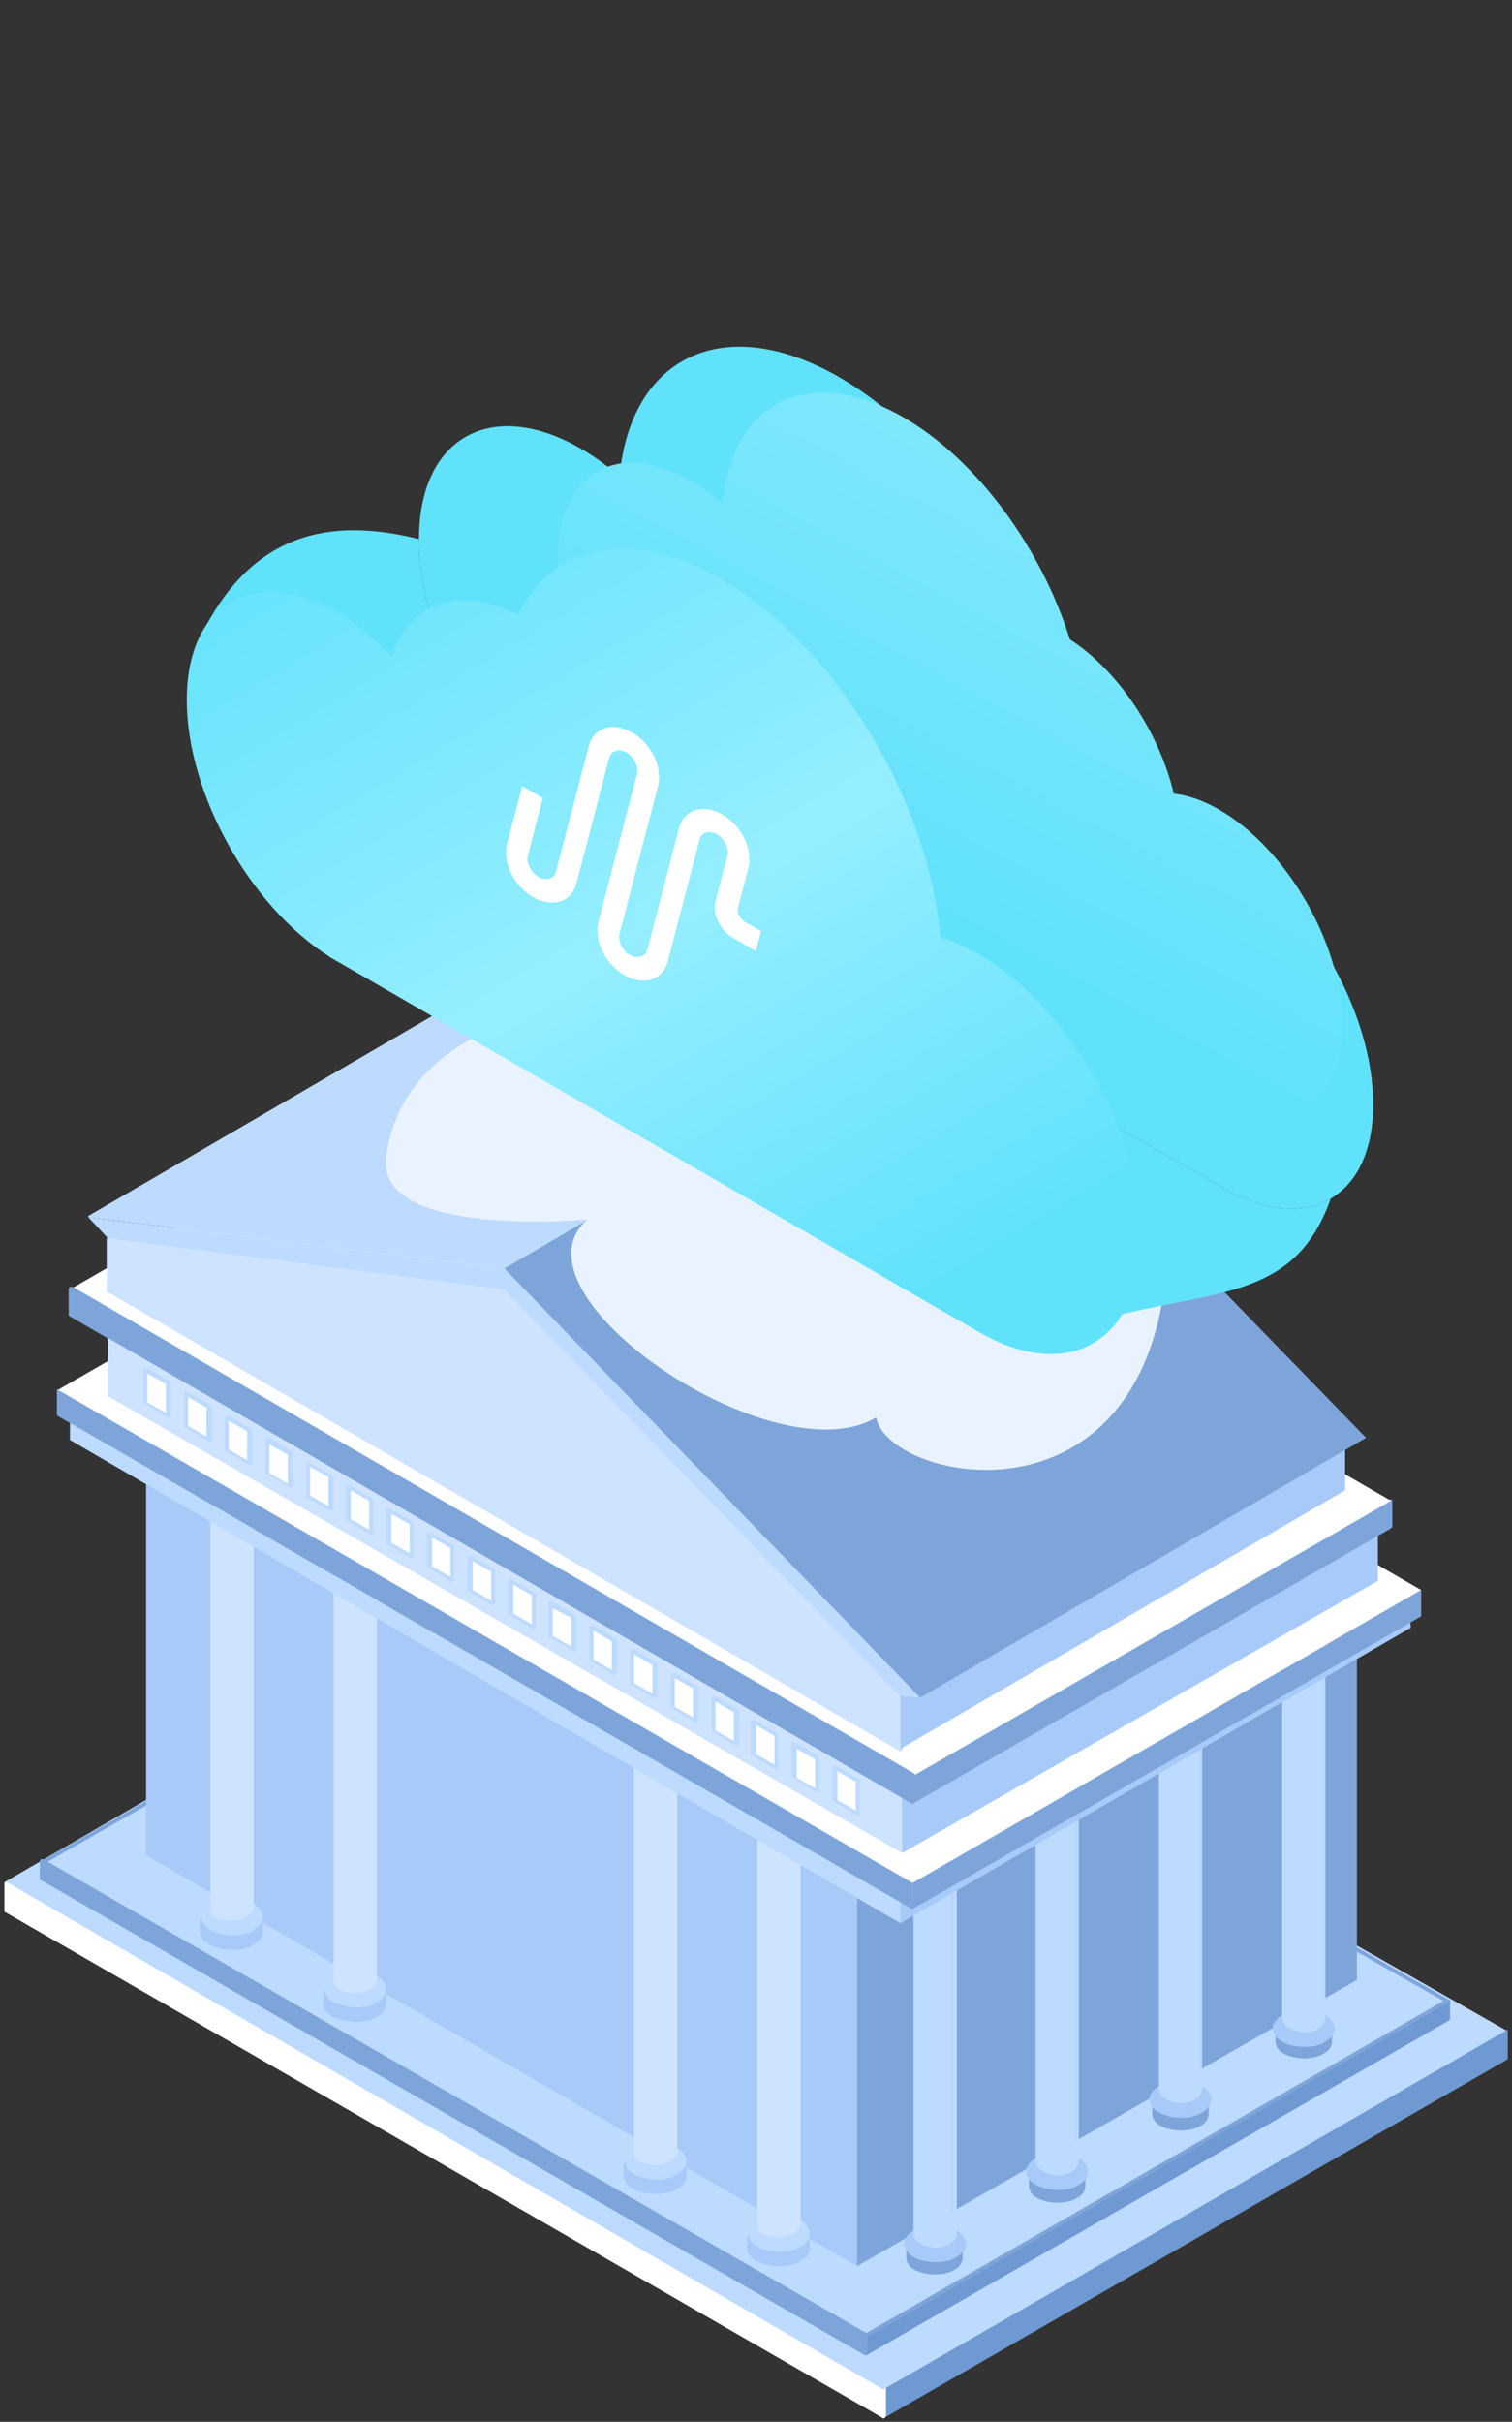 <svg width="283" height="453" viewBox="0 0 283 453" fill="none" xmlns="http://www.w3.org/2000/svg">
<rect x="0" y="0" width="283" height="453" fill="#333333" stroke="none"/>
<path d="M281.717 379.913L165.333 446.944V452.101L281.717 385.069V379.913Z" fill="#6E99D2"/>
<path d="M165.332 452.346L281.961 385.314L282.207 385.069V379.913C282.207 379.667 282.207 379.667 281.961 379.667H281.716L165.332 446.698L165.086 446.944V452.1C164.841 452.1 165.086 452.346 165.332 452.346C165.332 452.346 165.086 452.346 165.332 452.346ZM281.47 384.823L165.823 451.363V446.944L281.47 380.404V384.823Z" fill="#6E99D2"/>
<path d="M1.071 357.57L165.334 452.101V446.945L1.071 352.414V357.57Z" fill="white"/>
<path d="M165.333 452.347C165.333 452.347 165.579 452.347 165.333 452.347C165.579 452.347 165.824 452.101 165.824 451.855V446.699V446.454L1.561 351.922C1.561 351.922 1.315 351.922 1.07 351.922L0.824 352.168V357.324V357.57L165.333 452.347C165.333 452.347 165.088 452.347 165.333 452.347ZM164.842 447.19V451.61L1.315 357.57V353.15L164.842 447.19Z" fill="white"/>
<path d="M281.715 379.666L115.733 285.38L1.067 351.92L165.331 446.942L281.715 379.911V379.666Z" fill="#BDDAFF"/>
<path d="M270.91 374.262L161.892 436.873V440.311H162.138L270.91 377.699V374.262Z" fill="#6E99D2"/>
<path d="M162.139 440.558L271.157 377.946L271.402 377.701V374.263C271.402 374.263 271.402 374.018 271.157 374.018H270.911L162.139 436.629V436.875V440.312C161.648 440.312 161.648 440.558 162.139 440.558C161.893 440.558 161.893 440.558 162.139 440.558ZM270.42 377.455L162.385 439.576V437.121L270.42 375V377.455Z" fill="#6E99D2"/>
<path d="M8.187 351.674L161.893 440.313V436.875L8.187 348.237V351.674Z" fill="#7DA5DA"/>
<path d="M161.894 440.559C162.139 440.559 162.139 440.559 161.894 440.559C162.139 440.313 162.385 440.313 162.385 440.068V436.63C162.385 436.385 162.385 436.385 162.139 436.385L8.188 347.746C8.188 347.746 7.943 347.746 7.697 347.746L7.452 347.992V351.429C7.452 351.675 7.452 351.675 7.697 351.675L161.894 440.559ZM161.648 437.121V439.576L8.434 351.429V348.974L161.648 437.121Z" fill="#7DA5DA"/>
<path d="M270.91 374.262L116.223 286.361H115.977L8.187 348.236L161.892 436.874L270.91 374.262Z" fill="#BDDAFF"/>
<path d="M161.893 437.366C162.139 437.366 162.139 437.366 161.893 437.366L271.157 374.509L271.402 374.263C271.402 374.263 271.402 374.018 271.157 374.018L116.469 286.116C116.469 286.116 116.224 286.116 115.978 286.116L7.942 347.991L7.697 348.236C7.697 348.482 7.697 348.482 7.942 348.482L161.893 437.366ZM270.175 374.263L162.139 436.384L8.925 348.236L116.224 286.852L270.175 374.263Z" fill="#7DA5DA"/>
<path d="M27.343 347.014L160.424 423.866V354.38L27.343 277.527V347.014Z" fill="#A7CAF8"/>
<path d="M253.971 370.338L160.421 423.865V354.378L168.524 359.043L253.971 309.445V370.338Z" fill="#7DA5DA"/>
<path d="M151.334 418.22V420.184C151.334 420.921 150.797 421.903 149.724 422.394C147.308 423.622 143.551 423.622 141.404 422.394C140.331 421.903 139.794 420.921 139.794 420.184V418.22H151.334Z" fill="#A7CAF8"/>
<path d="M145.931 423.867C147.404 423.867 148.877 423.621 149.859 422.885C151.087 422.148 151.578 421.411 151.578 420.429V418.465C151.578 418.219 151.333 417.974 151.087 417.974H140.284C140.038 417.974 139.792 418.219 139.792 418.465V420.429C139.792 421.411 140.529 422.394 141.511 422.885C142.984 423.621 144.458 423.867 145.931 423.867ZM150.842 418.71V420.429C150.842 421.166 150.35 421.902 149.368 422.394C147.404 423.621 144.212 423.621 142.002 422.394C141.02 421.902 140.529 421.166 140.529 420.429V418.71H150.842Z" fill="#A7CAF8"/>
<path d="M142.002 415.52C139.793 416.747 139.793 418.712 142.002 419.939C144.212 421.167 147.65 421.167 149.614 419.939C151.824 418.712 151.824 416.747 149.614 415.52C147.65 414.292 144.212 414.292 142.002 415.52Z" fill="#BDDAFF"/>
<path d="M145.931 421.167C147.404 421.167 148.877 420.921 149.859 420.185C151.087 419.448 151.578 418.711 151.578 417.729C151.578 416.747 150.841 415.765 149.859 415.274C147.65 414.046 143.967 414.046 141.757 415.274C140.529 416.01 140.038 416.747 140.038 417.729C140.038 418.711 140.775 419.693 141.757 420.185C142.984 420.921 144.458 421.167 145.931 421.167ZM145.931 414.783C147.159 414.783 148.632 415.028 149.614 415.765C150.596 416.256 151.087 416.993 151.087 417.729C151.087 418.466 150.596 419.202 149.614 419.693C147.65 420.921 144.458 420.921 142.248 419.693C141.266 419.202 140.774 418.466 140.774 417.729C140.774 416.993 141.266 416.256 142.248 415.765C143.23 415.274 144.458 414.783 145.931 414.783Z" fill="#BDDAFF"/>
<path d="M149.615 340.387V415.767C149.615 416.258 149.344 416.749 148.531 417.24C146.906 417.977 144.467 417.977 142.842 417.24C142.029 416.749 141.758 416.258 141.758 415.767V337.195L149.615 340.387Z" fill="#CEE3FF"/>
<path d="M145.931 418.468C146.913 418.468 147.895 418.222 148.632 417.731C149.368 417.24 149.859 416.504 149.859 416.013V340.633C149.859 340.388 149.859 340.388 149.614 340.388L142.248 337.441H142.002L141.757 337.687V416.258C141.757 416.995 142.248 417.731 142.984 417.977C143.721 418.222 144.703 418.468 145.931 418.468ZM149.123 340.633V415.767C149.123 416.258 148.877 416.504 148.141 416.995C146.913 417.731 144.703 417.731 143.23 416.995C142.739 416.749 142.248 416.258 142.248 415.767V337.932L149.123 340.633Z" fill="#CEE3FF"/>
<path d="M128.26 404.961V406.925C128.26 407.662 127.734 408.644 126.684 409.135C124.32 410.363 120.642 410.363 118.541 409.135C117.49 408.644 116.965 407.662 116.965 406.925V404.961H128.26Z" fill="#A7CAF8"/>
<path d="M122.857 410.361C124.33 410.361 125.803 410.116 126.785 409.379C128.013 408.642 128.504 407.906 128.504 406.924V404.959C128.504 404.714 128.258 404.468 128.013 404.468H117.209C116.964 404.468 116.718 404.714 116.718 404.959V406.924C116.718 407.906 117.455 408.888 118.437 409.379C119.91 410.116 121.383 410.361 122.857 410.361ZM127.767 405.205V406.924C127.767 407.66 127.276 408.397 126.294 408.888C124.33 410.116 121.138 410.116 118.928 408.888C117.946 408.397 117.455 407.66 117.455 406.924V405.205H127.767Z" fill="#A7CAF8"/>
<path d="M118.928 402.014C116.719 403.241 116.719 405.206 118.928 406.433C121.138 407.661 124.576 407.661 126.54 406.433C128.75 405.206 128.75 403.241 126.54 402.014C124.576 400.786 121.138 400.786 118.928 402.014Z" fill="#BDDAFF"/>
<path d="M122.857 407.661C124.33 407.661 125.803 407.415 126.785 406.678C128.013 405.942 128.504 405.205 128.504 404.223C128.504 403.241 127.767 402.259 126.785 401.768C124.575 400.54 120.892 400.54 118.682 401.768C117.455 402.504 116.964 403.241 116.964 404.223C116.964 405.205 117.7 406.187 118.682 406.678C119.91 407.415 121.383 407.661 122.857 407.661ZM122.857 401.522C124.084 401.522 125.558 401.768 126.54 402.504C127.522 402.995 128.013 403.732 128.013 404.469C128.013 405.205 127.522 405.942 126.54 406.433C124.575 407.661 121.383 407.661 119.174 406.433C118.191 405.942 117.7 405.205 117.7 404.469C117.7 403.732 118.191 402.995 119.174 402.504C120.156 401.768 121.383 401.522 122.857 401.522Z" fill="#BDDAFF"/>
<path d="M126.539 327.126V402.506C126.539 402.997 126.268 403.488 125.455 403.979C123.83 404.715 121.391 404.715 119.766 403.979C118.953 403.488 118.682 402.997 118.682 402.506V323.934L126.539 327.126Z" fill="#CEE3FF"/>
<path d="M122.856 404.961C123.839 404.961 124.821 404.715 125.557 404.224C126.294 403.733 126.785 402.997 126.785 402.506V327.126C126.785 326.881 126.785 326.881 126.54 326.881L119.173 323.934H118.928L118.682 324.18V402.751C118.682 403.488 119.173 404.224 119.91 404.47C120.647 404.715 121.874 404.961 122.856 404.961ZM126.048 327.372V402.506C126.048 402.997 125.803 403.242 125.066 403.733C123.839 404.47 121.629 404.47 120.156 403.733C119.665 403.488 119.173 402.997 119.173 402.506V324.671L126.048 327.372Z" fill="#CEE3FF"/>
<path d="M72.027 372.546V374.511C72.027 375.247 71.516 376.229 70.494 376.72C68.194 377.948 64.617 377.948 62.573 376.72C61.551 376.229 61.039 375.247 61.039 374.511V372.546H72.027Z" fill="#A7CAF8"/>
<path d="M66.624 378.194C68.097 378.194 69.571 377.949 70.553 377.212C71.78 376.476 72.272 375.739 72.272 374.757V372.793C72.272 372.547 72.026 372.302 71.78 372.302H60.977C60.731 372.302 60.486 372.547 60.486 372.793V374.757C60.486 375.739 61.222 376.721 62.204 377.212C63.678 377.703 65.151 378.194 66.624 378.194ZM71.535 373.038V374.757C71.535 375.493 71.044 376.23 70.062 376.721C68.097 377.949 64.905 377.949 62.696 376.721C61.713 376.23 61.222 375.493 61.222 374.757V373.038H71.535Z" fill="#A7CAF8"/>
<path d="M62.696 369.603C60.486 370.83 60.486 372.795 62.696 374.022C64.906 375.25 68.343 375.25 70.308 374.022C72.517 372.795 72.517 370.83 70.308 369.603C68.343 368.375 64.906 368.375 62.696 369.603Z" fill="#BDDAFF"/>
<path d="M66.624 375.495C68.097 375.495 69.571 375.25 70.553 374.513C71.78 373.777 72.272 373.04 72.272 372.058C72.272 371.076 71.535 370.094 70.553 369.603C68.343 368.375 64.66 368.375 62.45 369.603C61.222 370.339 60.731 371.076 60.731 372.058C60.731 373.04 61.468 374.022 62.45 374.513C63.678 375.004 65.151 375.495 66.624 375.495ZM66.624 369.112C67.852 369.112 69.325 369.357 70.307 370.094C71.289 370.585 71.78 371.321 71.78 372.058C71.78 372.795 71.289 373.531 70.307 374.022C68.343 375.25 65.151 375.25 62.941 374.022C61.959 373.531 61.468 372.795 61.468 372.058C61.468 371.321 61.959 370.585 62.941 370.094C63.923 369.357 65.151 369.112 66.624 369.112Z" fill="#BDDAFF"/>
<path d="M70.311 294.714V370.094C70.311 370.585 70.04 371.076 69.227 371.567C67.601 372.304 65.163 372.304 63.537 371.567C62.724 371.076 62.453 370.585 62.453 370.094V291.522L70.311 294.714Z" fill="#CEE3FF"/>
<path d="M66.626 372.795C67.608 372.795 68.59 372.55 69.327 372.059C70.064 371.567 70.555 370.831 70.555 370.34V294.96C70.555 294.715 70.555 294.715 70.309 294.715L62.943 291.768H62.697L62.452 292.014V370.585C62.452 371.322 62.943 372.059 63.68 372.304C64.416 372.55 65.398 372.795 66.626 372.795ZM69.818 294.96V370.094C69.818 370.585 69.573 370.831 68.836 371.322C67.608 372.059 65.398 372.059 63.925 371.322C63.434 371.076 62.943 370.585 62.943 370.094V292.259L69.818 294.96Z" fill="#CEE3FF"/>
<path d="M48.953 359.287V361.251C48.953 361.988 48.442 362.97 47.42 363.461C45.12 364.689 41.543 364.689 39.499 363.461C38.476 362.97 37.965 361.988 37.965 361.251V359.287H48.953Z" fill="#A7CAF8"/>
<path d="M43.55 364.688C45.023 364.688 46.496 364.443 47.478 363.706C48.706 362.97 49.197 362.233 49.197 361.251V359.287C49.197 359.041 48.952 358.796 48.706 358.796H37.903C37.657 358.796 37.412 359.041 37.412 359.287V361.251C37.412 362.233 38.148 363.215 39.13 363.706C40.604 364.443 42.077 364.688 43.55 364.688ZM48.461 359.532V361.251C48.461 361.988 47.97 362.724 46.987 363.215C45.023 364.443 41.831 364.443 39.621 363.215C38.639 362.724 38.148 361.988 38.148 361.251V359.532H48.461Z" fill="#A7CAF8"/>
<path d="M39.622 356.34C37.412 357.567 37.412 359.532 39.622 360.759C41.831 361.987 45.269 361.987 47.233 360.759C49.443 359.532 49.443 357.567 47.233 356.34C45.269 355.112 41.831 355.112 39.622 356.34Z" fill="#BDDAFF"/>
<path d="M43.55 361.988C45.023 361.988 46.496 361.743 47.478 361.006C48.706 360.269 49.197 359.533 49.197 358.551C49.197 357.569 48.461 356.586 47.478 356.095C45.269 354.868 41.586 354.868 39.376 356.095C38.148 356.832 37.657 357.569 37.657 358.551C37.657 359.533 38.394 360.515 39.376 361.006C40.603 361.743 42.077 361.988 43.55 361.988ZM43.55 355.85C44.778 355.85 46.251 356.095 47.233 356.832C48.215 357.323 48.706 358.06 48.706 358.796C48.706 359.533 48.215 360.269 47.233 360.76C45.269 361.988 42.077 361.988 39.867 360.76C38.885 360.269 38.394 359.533 38.394 358.796C38.394 358.06 38.885 357.323 39.867 356.832C40.849 356.095 42.077 355.85 43.55 355.85Z" fill="#BDDAFF"/>
<path d="M47.234 281.454V356.834C47.234 357.325 46.963 357.816 46.151 358.307C44.525 359.043 42.087 359.043 40.461 358.307C39.648 357.816 39.377 357.325 39.377 356.834V278.262L47.234 281.454Z" fill="#CEE3FF"/>
<path d="M43.55 359.289C44.532 359.289 45.514 359.044 46.251 358.552C46.987 358.061 47.478 357.325 47.478 356.834V281.454C47.478 281.209 47.479 281.209 47.233 281.209L39.867 278.262H39.621L39.376 278.508V357.079C39.376 357.816 39.867 358.552 40.603 358.798C41.34 359.044 42.568 359.289 43.55 359.289ZM46.742 281.7V356.834C46.742 357.325 46.496 357.57 45.76 358.061C44.532 358.798 42.322 358.798 40.849 358.061C40.358 357.816 39.867 357.325 39.867 356.834V278.999L46.742 281.7Z" fill="#CEE3FF"/>
<path d="M238.743 379.912V381.877C238.743 382.613 239.234 383.595 240.216 384.086C242.426 385.314 245.863 385.314 247.828 384.086C248.81 383.595 249.301 382.613 249.301 381.877V379.912H238.743Z" fill="#7DA5DA"/>
<path d="M248.073 377.211C250.283 378.439 250.283 380.403 248.073 381.631C245.863 382.858 242.426 382.858 240.462 381.631C238.252 380.403 238.252 378.439 240.462 377.211C242.426 375.983 245.863 375.983 248.073 377.211Z" fill="#A7CAF8"/>
<path d="M244.146 382.858C245.619 382.858 247.092 382.612 248.074 381.876C249.302 381.139 249.793 380.402 249.793 379.42C249.793 378.438 249.056 377.456 248.074 376.965C245.864 375.737 242.181 375.737 239.972 376.965C238.744 377.702 238.253 378.438 238.253 379.42C238.253 380.402 238.989 381.385 239.972 381.876C241.199 382.612 242.672 382.858 244.146 382.858ZM244.146 376.474C245.373 376.474 246.847 376.719 247.829 377.456C248.811 377.947 249.302 378.684 249.302 379.42C249.302 380.157 248.811 380.894 247.829 381.385C245.864 382.612 242.672 382.612 240.463 381.385C239.48 380.894 238.989 380.157 238.989 379.42C238.989 378.684 239.48 377.947 240.463 377.456C241.69 376.965 242.918 376.474 244.146 376.474Z" fill="#A7CAF8"/>
<path d="M240.462 302.074V377.454C240.462 377.945 240.707 378.436 241.444 378.927C242.917 379.663 245.127 379.663 246.6 378.927C247.337 378.436 247.582 377.945 247.582 377.454V298.882L240.462 302.074Z" fill="#BDDAFF"/>
<path d="M244.146 380.155C245.128 380.155 246.11 379.909 246.847 379.418C247.583 378.927 248.074 378.19 248.074 377.699V299.128C248.074 299.128 248.074 298.882 247.829 298.882H247.583L240.217 301.829C239.972 301.829 239.972 302.074 239.972 302.074V377.454C239.972 379.264 242.69 380.155 244.146 380.155ZM247.583 299.619V377.454C247.583 377.945 247.338 378.19 246.601 378.681C245.373 379.418 243.164 379.418 241.69 378.681C241.199 378.436 240.708 377.945 240.708 377.454V302.32L247.583 299.619Z" fill="#BDDAFF"/>
<path d="M215.669 393.421V395.385C215.669 396.122 216.16 397.104 217.142 397.595C219.352 398.823 222.789 398.823 224.753 397.595C225.735 397.104 226.227 396.122 226.227 395.385V393.421H215.669Z" fill="#7DA5DA"/>
<path d="M224.997 390.473C227.207 391.701 227.207 393.665 224.997 394.893C222.787 396.121 219.35 396.121 217.385 394.893C215.175 393.665 215.175 391.701 217.385 390.473C219.35 389.246 222.787 389.246 224.997 390.473Z" fill="#A7CAF8"/>
<path d="M221.069 396.121C222.543 396.121 224.016 395.875 224.998 395.138C226.226 394.402 226.717 393.665 226.717 392.683C226.717 391.701 225.98 390.719 224.998 390.228C222.788 389 219.105 389 216.895 390.228C215.668 390.964 215.177 391.701 215.177 392.683C215.177 393.665 215.913 394.647 216.895 395.138C218.369 395.875 219.596 396.121 221.069 396.121ZM221.069 389.982C222.297 389.982 223.77 390.228 224.752 390.964C225.735 391.455 226.226 392.192 226.226 392.929C226.226 393.665 225.735 394.402 224.752 394.893C222.788 396.121 219.596 396.121 217.386 394.893C216.404 394.402 215.913 393.665 215.913 392.929C215.913 392.192 216.404 391.455 217.386 390.964C218.614 390.228 219.842 389.982 221.069 389.982Z" fill="#A7CAF8"/>
<path d="M217.387 315.585V390.965C217.387 391.456 217.633 391.947 218.369 392.438C219.843 393.175 222.052 393.175 223.526 392.438C224.262 391.947 224.508 391.456 224.508 390.965V312.393L217.387 315.585Z" fill="#BDDAFF"/>
<path d="M221.069 393.42C222.052 393.42 223.034 393.174 223.77 392.683C224.507 392.192 224.998 391.456 224.998 390.964V312.393C224.998 312.393 224.998 312.147 224.752 312.147H224.507L217.141 315.094C216.895 315.094 216.895 315.339 216.895 315.339V390.719C216.895 392.613 219.576 393.42 221.069 393.42ZM224.507 313.13V390.964C224.507 391.456 224.261 391.701 223.525 392.192C222.297 392.929 220.087 392.929 218.614 392.192C218.123 391.947 217.632 391.456 217.632 390.964V315.83L224.507 313.13Z" fill="#BDDAFF"/>
<path d="M192.588 406.919V408.883C192.588 409.62 193.079 410.602 194.062 411.093C196.271 412.321 199.709 412.321 201.673 411.093C202.655 410.602 203.146 409.62 203.146 408.883V406.919H192.588Z" fill="#7DA5DA"/>
<path d="M201.921 403.973C204.131 405.2 204.131 407.165 201.921 408.392C199.711 409.62 196.273 409.62 194.309 408.392C192.099 407.165 192.099 405.2 194.309 403.973C196.273 402.745 199.711 402.745 201.921 403.973Z" fill="#A7CAF8"/>
<path d="M197.991 409.622C199.465 409.622 200.938 409.376 201.92 408.639C203.148 407.903 203.639 407.166 203.639 406.184C203.639 405.202 202.902 404.22 201.92 403.729C199.71 402.501 196.027 402.501 193.817 403.729C192.59 404.465 192.098 405.202 192.098 406.184C192.098 407.166 192.835 408.148 193.817 408.639C195.29 409.376 196.764 409.622 197.991 409.622ZM197.991 403.483C199.219 403.483 200.692 403.729 201.674 404.465C202.656 404.956 203.148 405.693 203.148 406.43C203.148 407.166 202.656 407.903 201.674 408.394C199.71 409.622 196.518 409.622 194.308 408.394C193.326 407.903 192.835 407.166 192.835 406.43C192.835 405.693 193.326 404.956 194.308 404.465C195.536 403.729 196.764 403.483 197.991 403.483Z" fill="#A7CAF8"/>
<path d="M194.307 329.09V404.469C194.307 404.96 194.553 405.452 195.289 405.943C196.763 406.679 198.972 406.679 200.446 405.943C201.182 405.452 201.428 404.96 201.428 404.469V325.898L194.307 329.09Z" fill="#BDDAFF"/>
<path d="M197.991 406.924C198.973 406.924 199.956 406.679 200.692 406.188C201.429 405.697 201.92 404.96 201.92 404.469V325.897C201.92 325.897 201.92 325.652 201.674 325.652H201.429L194.063 328.598C193.817 328.598 193.817 328.844 193.817 328.844V404.223C193.817 406.034 196.536 406.924 197.991 406.924ZM201.429 326.634V404.469C201.429 404.96 201.183 405.451 200.447 405.697C199.219 406.433 197.009 406.433 195.536 405.697C195.045 405.451 194.554 404.96 194.554 404.469V329.335L201.429 326.634Z" fill="#BDDAFF"/>
<path d="M169.628 420.335V422.3C169.628 423.036 170.119 424.018 171.101 424.51C173.311 425.737 176.748 425.737 178.712 424.51C179.694 424.018 180.186 423.036 180.186 422.3V420.335H169.628Z" fill="#7DA5DA"/>
<path d="M178.835 417.479C181.045 418.707 181.045 420.671 178.835 421.899C176.625 423.126 173.187 423.126 171.223 421.899C169.013 420.671 169.013 418.707 171.223 417.479C173.433 416.251 176.871 416.251 178.835 417.479Z" fill="#A7CAF8"/>
<path d="M175.152 423.127C176.625 423.127 178.098 422.882 179.08 422.145C180.308 421.409 180.799 420.672 180.799 419.69C180.799 418.708 180.062 417.726 179.08 417.234C176.87 416.007 173.187 416.007 170.977 417.234C169.75 417.971 169.259 418.708 169.259 419.69C169.259 420.672 169.995 421.654 170.977 422.145C172.205 422.882 173.678 423.127 175.152 423.127ZM175.152 416.743C176.379 416.743 177.852 416.989 178.835 417.726C179.817 418.217 180.308 418.953 180.308 419.69C180.308 420.426 179.817 421.163 178.835 421.654C176.87 422.882 173.678 422.882 171.468 421.654C170.486 421.163 169.995 420.426 169.995 419.69C169.995 418.953 170.486 418.217 171.468 417.726C172.451 417.235 173.678 416.743 175.152 416.743Z" fill="#A7CAF8"/>
<path d="M171.223 342.348V417.727C171.223 418.218 171.469 418.709 172.205 419.2C173.679 419.937 175.888 419.937 177.362 419.2C178.098 418.709 178.344 418.218 178.344 417.727V339.156L171.223 342.348Z" fill="#BDDAFF"/>
<path d="M175.151 420.428C176.134 420.428 177.116 420.183 177.852 419.691C178.589 419.2 179.08 418.464 179.08 417.973V339.401C179.08 339.401 179.08 339.156 178.835 339.156H178.589L171.223 342.102C170.977 342.102 170.977 342.348 170.977 342.348V417.727C170.977 419.59 173.679 420.428 175.151 420.428ZM178.343 339.892V417.727C178.343 418.218 178.098 418.464 177.361 418.955C176.134 419.692 173.924 419.692 172.451 418.955C171.96 418.709 171.468 418.218 171.468 417.727V342.593L178.343 339.892Z" fill="#BDDAFF"/>
<path d="M264.064 304.464L168.526 359.721V355.795L263.794 301.688L264.064 304.464Z" fill="#A7CAF8"/>
<path d="M266.006 297.414L170.738 352.183V357.103L266.006 302.325V297.414Z" fill="#7DA5DA"/>
<path d="M266.004 297.413L170.803 352.198L10.646 260.092L106.16 205.092L266.004 297.413Z" fill="white"/>
<path d="M10.645 264.756L170.734 357.078V352.413V352.167L10.645 259.846V260.091V264.756Z" fill="#7DA5DA"/>
<path d="M13.099 269.338L168.523 359.721V355.851L13.099 266.121V269.338Z" fill="#BDDAFF"/>
<path d="M257.898 295.694L168.838 346.61L168.523 335.716L257.898 284.154V295.694Z" fill="#A7CAF8"/>
<path d="M260.354 280.716L170.733 332.278V337.189L260.354 285.626V280.716Z" fill="#7DA5DA"/>
<path d="M170.732 337.435L260.352 285.872L260.598 285.627V280.716C260.598 280.471 260.598 280.471 260.352 280.471H260.107L170.486 332.033V332.279V337.19C170.486 337.19 170.486 337.435 170.732 337.435C170.732 337.435 170.486 337.435 170.732 337.435ZM259.861 285.381L170.977 336.453V332.524L259.861 281.453V285.381V285.381Z" fill="#7DA5DA"/>
<path d="M260.354 280.717L170.733 332.28L13.099 241.186L102.474 189.624L260.354 280.717Z" fill="white"/>
<path d="M13.102 246.097L170.736 337.191V332.28L13.102 241.187V246.097Z" fill="#7DA5DA"/>
<path d="M170.735 337.436C170.735 337.436 170.981 337.436 170.735 337.436C170.981 337.191 171.227 337.191 171.227 336.945V332.034V331.789L13.592 240.695C13.347 240.695 13.347 240.695 13.101 240.695L12.856 240.941V245.851V246.097L170.735 337.436C170.735 337.436 170.49 337.436 170.735 337.436ZM170.49 332.525V336.454L13.592 245.606V241.677L170.49 332.525Z" fill="#7DA5DA"/>
<path d="M20.221 261.167L168.846 346.603L168.846 336.325L20.221 250.27V261.167Z" fill="#CEE3FF"/>
<path d="M156.497 336.946L160.426 339.402V333.018L156.497 330.808V336.946Z" fill="white"/>
<path d="M160.425 339.647C160.67 339.647 160.67 339.647 160.425 339.647C160.67 339.647 160.916 339.401 160.916 339.156V333.017C160.916 332.772 160.916 332.772 160.671 332.772L156.496 330.316C156.496 330.316 156.251 330.316 156.005 330.316L155.76 330.562V336.7C155.76 336.946 155.76 336.946 156.005 336.946L160.425 339.647ZM160.179 333.263V338.665L156.742 336.7V331.299L160.179 333.263Z" fill="#BDDAFF"/>
<path d="M148.884 332.529L152.812 334.984V328.845L148.884 326.39V332.529Z" fill="white"/>
<path d="M152.812 335.229C153.057 335.229 153.057 335.229 152.812 335.229C153.057 335.229 153.303 334.984 153.303 334.738V328.6C153.303 328.354 153.303 328.354 153.057 328.354L148.883 325.899C148.883 325.899 148.638 325.899 148.392 325.899L148.146 326.144V332.283C148.146 332.528 148.146 332.528 148.392 332.528L152.812 335.229ZM152.566 329.091V334.492L149.129 332.528V327.126L152.566 329.091Z" fill="#BDDAFF"/>
<path d="M141.273 328.109L145.201 330.564V324.426L141.273 321.971V328.109Z" fill="white"/>
<path d="M145.202 331.054C145.448 331.054 145.448 330.809 145.202 331.054C145.448 331.054 145.693 330.809 145.693 330.563V324.425C145.693 324.179 145.693 324.179 145.448 324.179L141.274 321.724C141.274 321.724 141.028 321.724 140.783 321.724L140.537 321.969V328.108C140.537 328.353 140.537 328.353 140.783 328.353L145.202 331.054C145.202 331.054 145.202 330.809 145.202 331.054ZM144.957 324.67V330.072L141.519 328.108V322.706L144.957 324.67Z" fill="#BDDAFF"/>
<path d="M133.66 323.933L137.834 326.143V320.004L133.66 317.549V323.933Z" fill="white"/>
<path d="M137.835 326.633C138.081 326.633 138.326 326.388 138.326 326.142V320.004C138.326 319.758 138.326 319.758 138.081 319.758L133.907 317.303C133.907 317.303 133.661 317.303 133.415 317.303L133.17 317.549V323.687C133.17 323.932 133.17 323.932 133.415 323.932L137.835 326.633C137.59 326.633 137.59 326.633 137.835 326.633ZM137.344 320.249V325.651L133.907 323.687V318.285L137.344 320.249Z" fill="#BDDAFF"/>
<path d="M126.049 319.513L130.223 321.723V315.585L126.049 313.375V319.513Z" fill="white"/>
<path d="M130.222 322.214C130.467 322.214 130.713 321.969 130.713 321.723V315.585C130.713 315.339 130.713 315.339 130.467 315.339L126.293 312.884C126.293 312.884 126.048 312.884 125.802 312.884L125.557 313.13V319.268C125.557 319.514 125.557 319.514 125.802 319.514L130.222 322.214C129.976 322.214 129.976 322.214 130.222 322.214ZM129.731 315.83V321.232L126.293 319.268V313.866L129.731 315.83Z" fill="#BDDAFF"/>
<path d="M118.437 315.093L122.611 317.548V311.164L118.437 308.954V315.093Z" fill="white"/>
<path d="M122.61 317.793C122.856 317.793 123.102 317.548 123.102 317.302V311.164C123.102 310.918 123.101 310.918 122.856 310.918L118.682 308.463C118.682 308.463 118.436 308.463 118.191 308.463L117.945 308.709V314.847C117.945 315.093 117.945 315.093 118.191 315.093L122.61 317.793C122.61 317.793 122.365 317.793 122.61 317.793ZM122.119 311.41V316.811L118.682 314.847V309.445L122.119 311.41Z" fill="#BDDAFF"/>
<path d="M110.826 310.672L115 313.127V306.743L110.826 304.534V310.672Z" fill="white"/>
<path d="M115.001 313.373C115.247 313.373 115.492 313.128 115.492 312.882V306.744C115.492 306.498 115.492 306.498 115.247 306.498L111.073 304.043C111.073 304.043 110.827 304.043 110.581 304.043L110.336 304.288V310.427C110.336 310.672 110.336 310.672 110.581 310.672L115.001 313.373C115.001 313.373 114.756 313.373 115.001 313.373ZM114.51 306.989V312.391L111.073 310.427V305.025L114.51 306.989Z" fill="#BDDAFF"/>
<path d="M103.213 306.253L107.387 308.708V302.57L103.213 300.114V306.253Z" fill="white"/>
<path d="M107.388 308.953C107.388 308.953 107.633 308.953 107.388 308.953C107.633 308.953 107.879 308.708 107.879 308.462V302.324C107.879 302.078 107.879 302.078 107.633 302.078L103.459 299.623C103.459 299.623 103.214 299.623 102.968 299.623L102.723 299.868V306.007C102.723 306.252 102.723 306.252 102.968 306.252L107.388 308.953C107.388 308.953 107.142 308.953 107.388 308.953ZM106.897 302.569V307.971L103.459 306.007V300.85L106.897 302.569Z" fill="#BDDAFF"/>
<path d="M95.601 301.835L99.775 304.291V298.152L95.601 295.697V301.835Z" fill="white"/>
<path d="M99.777 304.781C99.777 304.781 100.022 304.535 99.777 304.781C100.022 304.781 100.268 304.535 100.268 304.289V298.151C100.268 297.906 100.268 297.906 100.022 297.906L95.848 295.45C95.848 295.45 95.602 295.45 95.357 295.45L95.111 295.696V301.834C95.111 302.08 95.111 302.08 95.357 302.08L99.777 304.781C99.777 304.781 99.777 304.535 99.777 304.781ZM99.531 298.397V303.798L96.094 301.834V296.432L99.531 298.397Z" fill="#BDDAFF"/>
<path d="M88.237 297.658L92.166 299.868V293.729L88.237 291.274V297.658Z" fill="white"/>
<path d="M92.165 300.36C92.165 300.36 92.411 300.36 92.165 300.36C92.411 300.36 92.656 300.114 92.656 299.869V293.73C92.656 293.485 92.656 293.485 92.411 293.485L88.237 291.03C88.237 291.03 87.991 291.03 87.746 291.03L87.5 291.275V297.413C87.5 297.659 87.5 297.659 87.746 297.659L92.165 300.36ZM91.92 293.976V299.378L88.482 297.413V292.012L91.92 293.976Z" fill="#BDDAFF"/>
<path d="M80.626 293.24L84.555 295.45V289.312L80.626 286.856V293.24Z" fill="white"/>
<path d="M84.554 295.941C84.799 295.941 84.799 295.941 84.554 295.941C84.799 295.941 85.045 295.695 85.045 295.45V289.312C85.045 289.066 85.045 289.066 84.799 289.066L80.625 286.611C80.625 286.611 80.38 286.611 80.134 286.611L79.889 286.856V292.995C79.889 293.24 79.889 293.24 80.134 293.24L84.554 295.941ZM84.308 289.557V294.959L80.871 292.995V287.593L84.308 289.557Z" fill="#BDDAFF"/>
<path d="M73.015 288.821L76.943 291.276V284.892L73.015 282.682V288.821Z" fill="white"/>
<path d="M76.942 291.521C77.188 291.521 77.188 291.521 76.942 291.521C77.188 291.521 77.434 291.276 77.434 291.03V284.892C77.434 284.646 77.434 284.646 77.188 284.646L73.014 282.191C73.014 282.191 72.768 282.191 72.523 282.191L72.277 282.436V288.575C72.277 288.82 72.277 288.82 72.523 288.82L76.942 291.521ZM76.697 285.137V290.539L73.26 288.575V283.173L76.697 285.137Z" fill="#BDDAFF"/>
<path d="M65.402 284.401L69.33 286.856V280.472L65.402 278.262V284.401Z" fill="white"/>
<path d="M69.329 287.102C69.575 287.102 69.575 287.102 69.329 287.102C69.575 287.102 69.82 286.857 69.82 286.611V280.473C69.82 280.227 69.82 280.227 69.575 280.227L65.401 277.772C65.401 277.772 65.155 277.772 64.91 277.772L64.664 278.017V284.156C64.664 284.401 64.664 284.401 64.91 284.401L69.329 287.102ZM69.084 280.718V286.12L65.646 284.156V278.754L69.084 280.718Z" fill="#BDDAFF"/>
<path d="M57.791 279.979L61.965 282.435V276.296L57.791 273.841V279.979Z" fill="white"/>
<path d="M61.966 282.682C62.212 282.682 62.457 282.436 62.457 282.191V276.298C62.457 276.052 62.457 276.052 62.211 276.052L58.037 273.597C58.037 273.597 57.792 273.597 57.546 273.597L57.301 273.842V279.981C57.301 280.226 57.301 280.226 57.546 280.226L61.966 282.682C61.72 282.682 61.72 282.682 61.966 282.682ZM61.475 276.298V281.7L58.037 279.735V274.334L61.475 276.298Z" fill="#BDDAFF"/>
<path d="M50.177 275.56L54.352 278.016V271.877L50.177 269.422V275.56Z" fill="white"/>
<path d="M54.353 278.261C54.598 278.261 54.844 278.016 54.844 277.77V271.632C54.844 271.386 54.844 271.386 54.598 271.386L50.424 268.931C50.424 268.931 50.179 268.931 49.933 268.931L49.688 269.176V275.315C49.688 275.56 49.688 275.56 49.933 275.56L54.353 278.261C54.107 278.261 54.107 278.261 54.353 278.261ZM53.862 272.123V277.525L50.424 275.56V270.159L53.862 272.123Z" fill="#BDDAFF"/>
<path d="M42.566 271.388L46.74 273.598V267.459L42.566 265.004V271.388Z" fill="white"/>
<path d="M46.739 274.089C46.985 274.089 47.23 273.844 47.23 273.598V267.46C47.23 267.214 47.23 267.214 46.985 267.214L42.811 264.759C42.811 264.759 42.565 264.759 42.32 264.759L42.074 265.005V271.143C42.074 271.388 42.074 271.388 42.32 271.388L46.739 274.089C46.739 274.089 46.494 274.089 46.739 274.089ZM46.248 267.705V273.107L42.811 271.143V265.741L46.248 267.705Z" fill="#BDDAFF"/>
<path d="M34.959 266.967L39.133 269.177V263.038L34.959 260.583V266.967Z" fill="white"/>
<path d="M39.132 269.669C39.377 269.669 39.623 269.423 39.623 269.177V263.039C39.623 262.794 39.623 262.793 39.377 262.793L35.203 260.338C35.203 260.338 34.958 260.338 34.712 260.338L34.467 260.584V266.722C34.467 266.968 34.467 266.968 34.712 266.968L39.132 269.669C39.132 269.669 38.886 269.669 39.132 269.669ZM38.641 263.285V268.686L35.203 266.722V261.32L38.641 263.285Z" fill="#BDDAFF"/>
<path d="M27.342 262.549L31.516 264.759V258.62L27.342 256.411V262.549Z" fill="white"/>
<path d="M31.517 265.25C31.517 265.25 31.762 265.25 31.517 265.25C31.762 265.25 32.008 265.004 32.008 264.758V258.62C32.008 258.375 32.008 258.375 31.762 258.375L27.588 255.919C27.588 255.919 27.343 255.919 27.097 255.919L26.852 256.165V262.303C26.852 262.549 26.852 262.549 27.097 262.549L31.517 265.25C31.517 265.25 31.271 265.25 31.517 265.25ZM31.026 258.866V264.267L27.588 262.303V256.901L31.026 258.866Z" fill="#BDDAFF"/>
<path d="M20.218 241.681L168.521 327.373V317.552L94.37 241.436L20.218 231.86V241.681ZM159.191 315.097L29.303 240.208L94.124 248.556L159.191 315.097Z" fill="#CEE3FF"/>
<path d="M168.523 327.619C168.768 327.619 169.014 327.373 169.014 327.128V317.306C169.014 317.306 169.014 317.306 169.014 317.061L94.862 240.945H94.616L20.465 231.369H20.219L19.974 231.614V241.436C19.974 241.681 19.974 241.681 20.219 241.681L168.523 327.619C168.277 327.619 168.277 327.619 168.523 327.619ZM168.032 317.306V326.391L20.465 241.19V232.105L94.125 241.681L168.032 317.306ZM159.192 315.587C159.192 315.587 159.438 315.587 159.438 315.342C159.438 315.096 159.438 315.096 159.438 314.851L94.371 248.311H94.125L29.304 239.962C29.058 239.962 29.058 239.962 28.813 240.208C28.813 240.453 28.813 240.699 29.058 240.699L159.192 315.587C158.947 315.342 158.947 315.342 159.192 315.587C159.192 315.587 159.192 315.342 159.192 315.587ZM94.125 248.802L157.228 313.378L31.268 240.699L94.125 248.802Z" fill="#CEE3FF"/>
<path d="M159.191 315.097L29.303 240.209L94.37 248.557L159.191 315.097Z" fill="#CEE3FF"/>
<path d="M251.758 278.756L168.521 327.127V317.305L251.758 268.689V278.511V278.756Z" fill="#A7CAF8"/>
<path d="M177.607 188.644L94.371 237.26L172.205 317.55L255.688 268.934L177.607 188.644Z" fill="#7DA5DA"/>
<path d="M99.773 179.069L16.536 227.439V227.685L94.371 237.261L177.607 188.645L99.773 179.069Z" fill="#BDDAFF"/>
<path d="M94.37 237.261L172.205 317.551L168.522 317.306L94.37 241.19L20.218 231.614L16.535 227.685L94.37 237.261Z" fill="#BDDAFF"/>
<g style="mix-blend-mode:multiply">
<path d="M109.94 228.104C94.091 241.923 144.844 276.521 163.981 265.13C166.215 276.822 211.619 286.726 217.947 240.928C224.165 195.923 154.217 176.641 109.94 186.827C100.706 188.951 75.061 193.999 72.269 216.482C70.372 231.761 109.94 228.104 109.94 228.104Z" fill="#E9F3FF"/>
</g>
<path d="M257.022 206.576C257.022 189.011 244.485 167.536 229.016 158.606C225.342 156.484 221.846 155.278 218.638 154.878C217.996 138.249 209.106 123.899 194.999 120.35C188.542 100.178 174.034 80.333 157.159 70.59C135.7 58.2 118.062 66.553 115.963 89.092C113.645 87.114 111.219 85.358 108.734 83.923C91.997 74.261 78.42 81.836 78.42 100.841C78.42 119.846 91.997 143.111 108.734 152.774L230.402 223.019L230.422 222.985C237.729 226.797 244.298 227.002 249.08 224.188C253.995 221.297 257.022 215.217 257.022 206.587V206.576Z" fill="#61E2FB"/>
<path d="M108.734 152.774C91.997 143.111 78.42 119.846 78.42 100.841C61.802 96.673 46.571 99.406 36.965 120.271L136.477 202.852L209.037 246.043C228.881 241.206 242.587 242.483 249.08 224.188C244.298 227.002 237.729 226.797 230.422 222.985L230.402 223.019L108.734 152.774Z" fill="#61E2FB"/>
<path d="M251.258 191.586C251.258 176.764 240.947 158.798 228.226 151.453C225.204 149.708 222.329 148.734 219.69 148.436C217.019 137.109 209.388 125.495 200.25 119.592C194.94 102.65 183.008 86.083 169.13 78.07C151.482 67.881 136.977 75.148 135.25 94.194C133.344 92.553 131.349 91.102 129.305 89.921C115.541 81.975 104.375 88.536 104.375 104.573C104.375 120.611 115.541 140.074 129.305 148.021L229.366 205.791L229.382 205.762C241.566 212.102 251.258 205.964 251.258 191.595V191.586Z" fill="url(#paint0_linear_2166_2577)"/>
<path d="M34.959 130.917C34.959 112.895 47.496 105.526 62.965 114.456C66.639 116.578 70.135 119.429 73.343 122.772C76.591 112.749 85.871 109.342 96.982 114.994C103.439 101.85 117.947 98.457 134.821 108.2C156.281 120.59 173.919 149.793 176.018 175.375C178.335 176.055 180.762 177.093 183.247 178.528C199.983 188.19 213.561 211.845 213.561 231.346C213.561 250.847 199.983 258.836 183.247 249.174L61.578 178.928L61.559 178.87C46.744 169.472 34.959 148.4 34.959 130.929V130.917Z" fill="url(#paint1_linear_2166_2577)"/>
<path d="M139.36 172.39L142.448 174.172L141.474 177.901L137.223 175.447C134.762 174.026 133.292 170.972 133.92 168.568L136.133 160.092C136.313 159.401 136.189 158.616 135.827 157.864C135.466 157.112 134.902 156.464 134.191 156.053C133.487 155.647 132.783 155.556 132.18 155.741C131.543 155.886 131.097 156.426 130.925 157.085L124.991 179.813C124.536 181.558 123.404 182.737 121.934 183.202C120.463 183.668 118.649 183.422 116.861 182.39C115.072 181.357 113.622 179.718 112.748 177.899C111.874 176.08 111.574 174.075 112.029 172.33L119.217 144.797C119.398 144.106 119.273 143.321 118.912 142.569C118.551 141.817 117.987 141.169 117.275 140.758C116.571 140.352 115.868 140.261 115.265 140.446C114.627 140.591 114.182 141.131 114.01 141.79L107.893 165.22C107.437 166.965 106.306 168.144 104.835 168.609C103.365 169.075 101.551 168.829 99.762 167.797C97.974 166.764 96.523 165.125 95.65 163.306C94.776 161.487 94.475 159.482 94.931 157.737L97.722 147.046L101.599 149.284L98.794 160.029C98.619 160.699 98.725 161.494 99.177 162.257C99.507 163.01 100.14 163.662 100.805 164.046C101.517 164.457 102.227 164.544 102.835 164.352C103.442 164.16 103.891 163.705 104.071 163.014L110.188 139.584C110.644 137.839 111.775 136.66 113.245 136.195C114.716 135.729 116.53 135.975 118.318 137.007C120.107 138.04 121.557 139.679 122.431 141.498C123.305 143.317 123.605 145.322 123.15 147.067L115.962 174.6C115.783 175.285 115.903 176.061 116.256 176.806C116.58 177.577 117.225 178.247 117.904 178.639C118.615 179.05 119.325 179.138 119.933 178.945C120.541 178.753 120.989 178.298 121.17 177.607L127.089 154.933C127.545 153.188 128.676 152.009 130.147 151.544C131.617 151.078 133.431 151.324 135.22 152.356C137.008 153.389 138.458 155.028 139.332 156.847C140.206 158.666 140.507 160.671 140.051 162.416L138.12 169.812C137.888 170.701 138.442 171.86 139.36 172.39Z" fill="white"/>
<defs>
<linearGradient id="paint0_linear_2166_2577" x1="166.436" y1="-318.701" x2="-34.73" y2="58.34" gradientUnits="userSpaceOnUse">
<stop stop-color="white"/>
<stop offset="1" stop-color="#61E2FB"/>
</linearGradient>
<linearGradient id="paint1_linear_2166_2577" x1="27.066" y1="106.31" x2="124.52" y2="270.265" gradientUnits="userSpaceOnUse">
<stop stop-color="#61E2FB"/>
<stop offset="0.553" stop-color="#95EEFF"/>
<stop offset="1" stop-color="#61E2FB"/>
</linearGradient>
</defs>
</svg>
